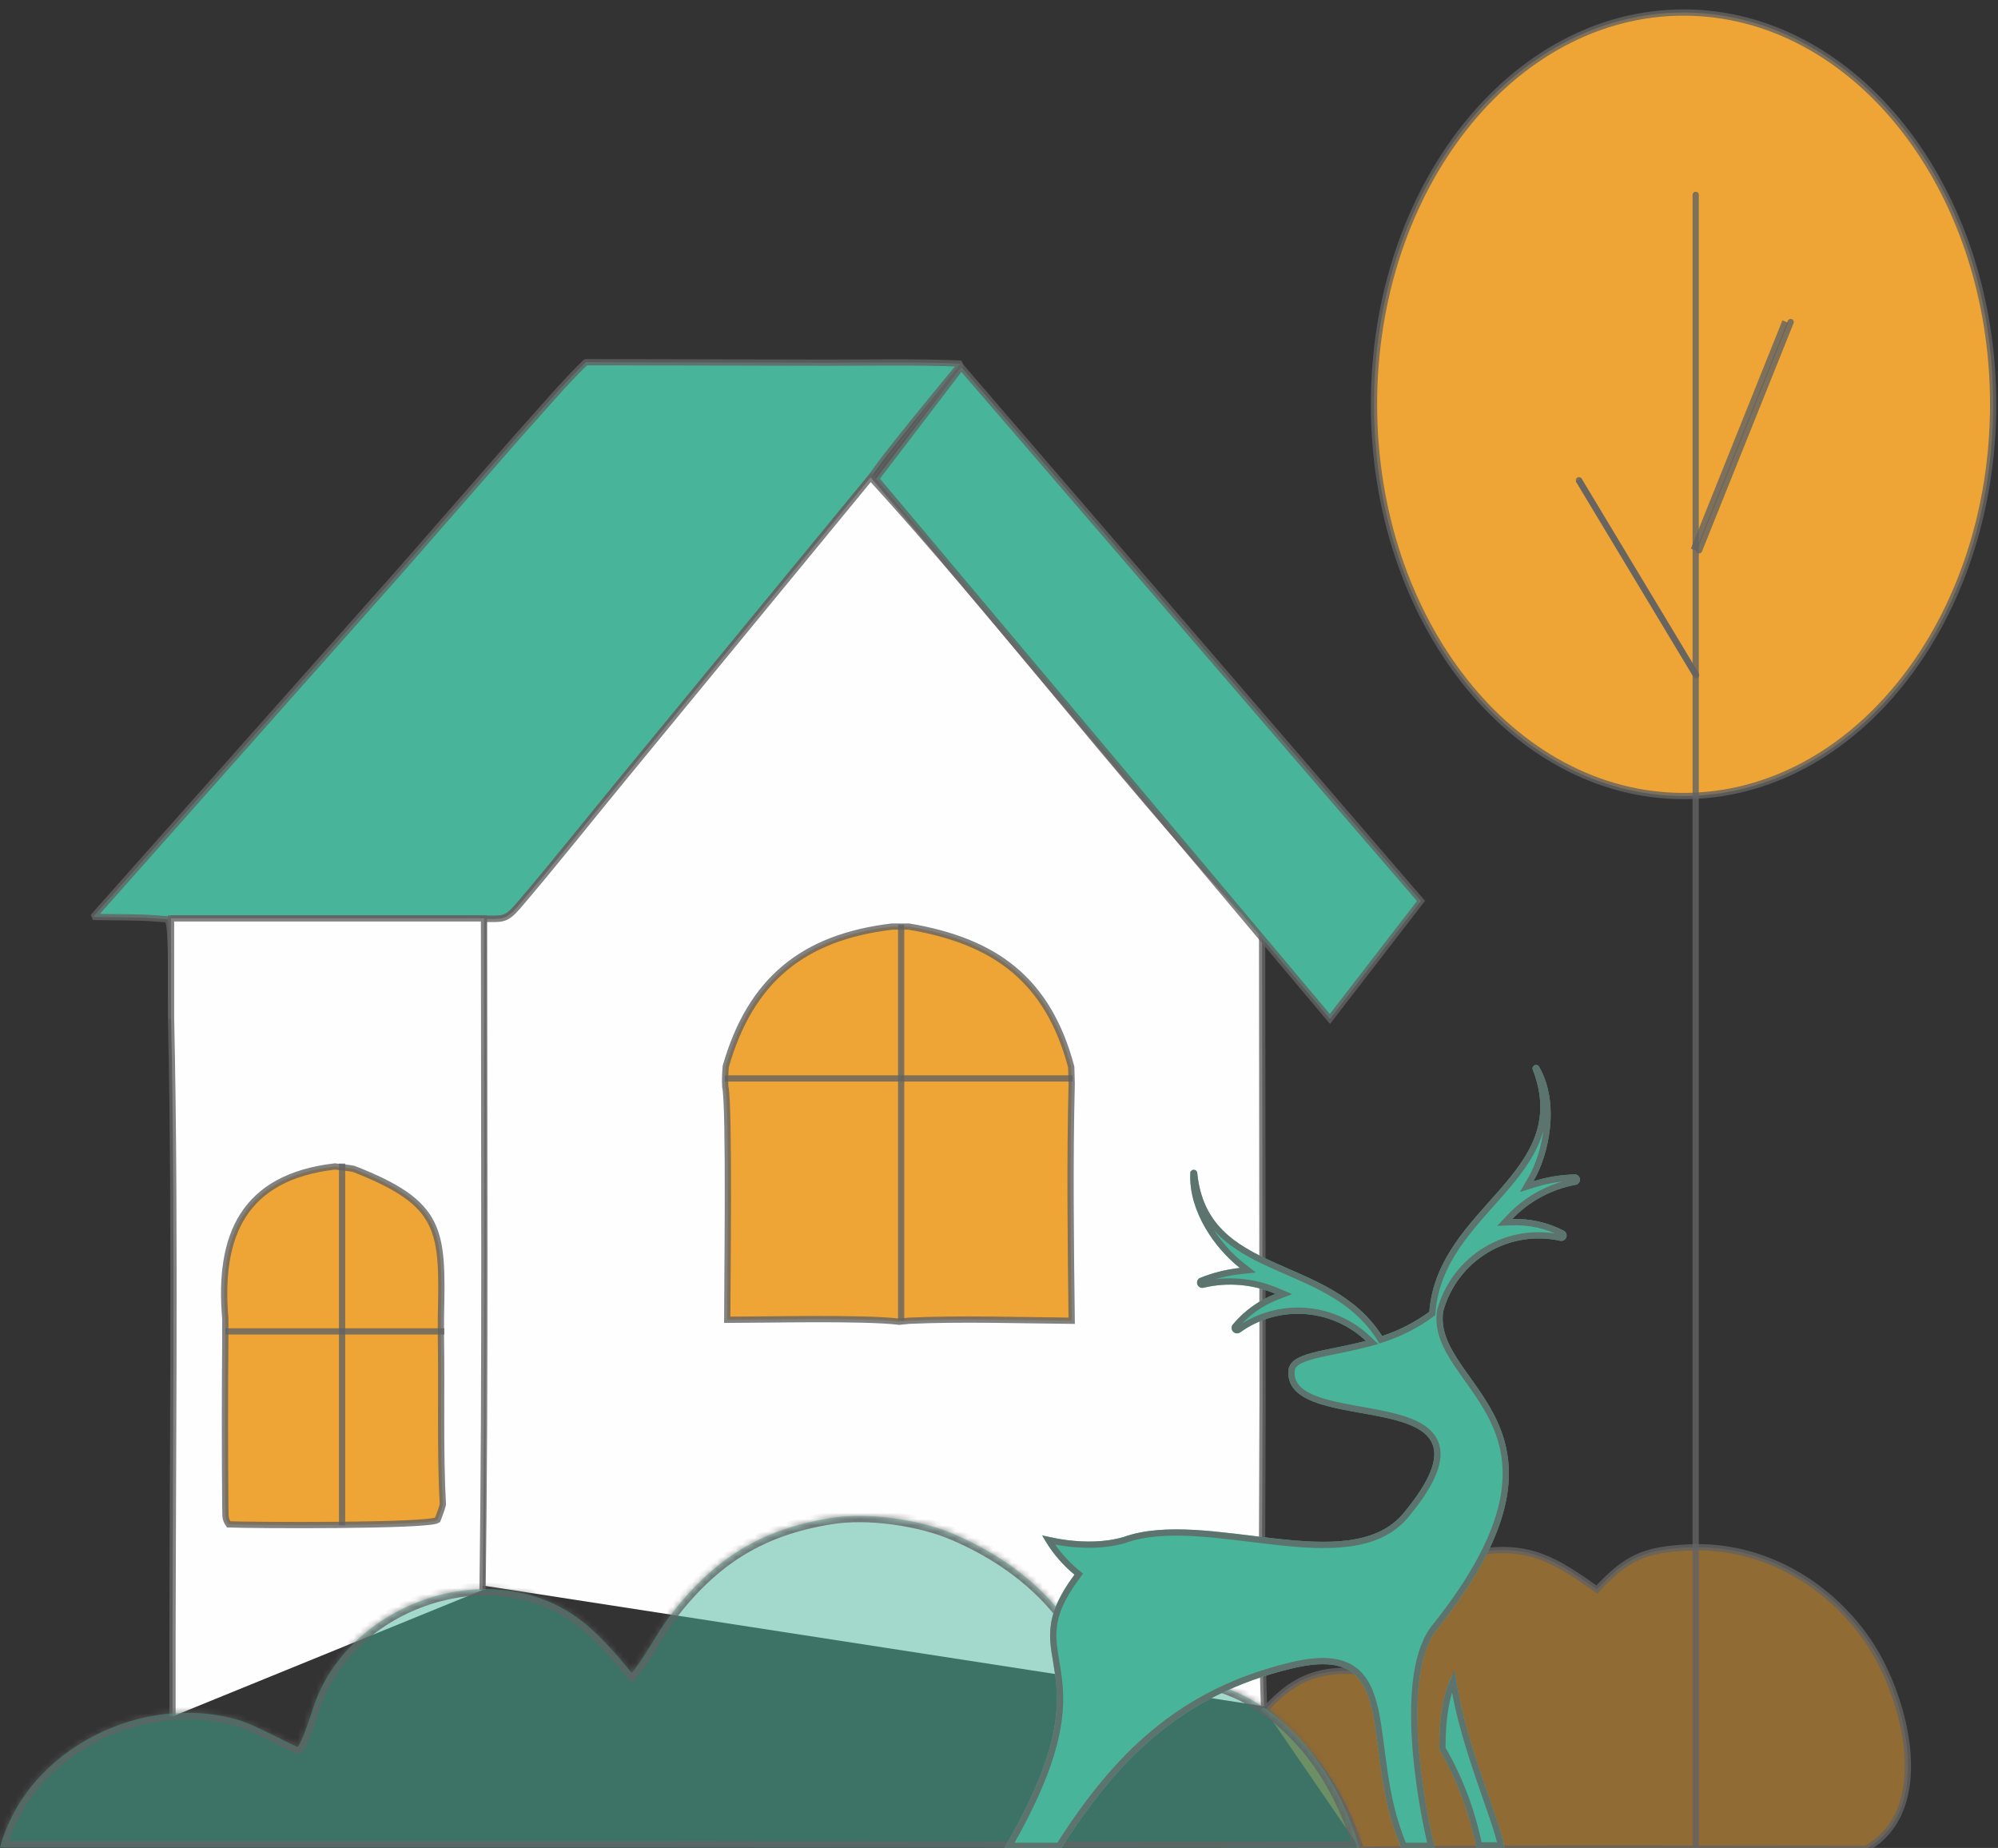 <svg width="319" height="295" viewBox="0 0 319 295" fill="none" xmlns="http://www.w3.org/2000/svg">
<rect x="0" y="0" width="319" height="295" fill="#333333" stroke="none"/>
<g clip-path="url(#clip0_7125_778)">
<path d="M268.799 127.074C296.097 127.074 318.226 99.075 318.226 64.537C318.226 29.999 296.097 2 268.799 2C241.501 2 219.372 29.999 219.372 64.537C219.372 99.075 241.501 127.074 268.799 127.074Z" fill="#EFA535" stroke="#636363" stroke-opacity="0.8" stroke-miterlimit="10"/>
<path d="M93.523 57.82L132.121 57.897C138.773 57.897 146.895 57.743 153.469 58.051C150.84 61.294 140.784 73.338 139.082 76.195L99.788 123.985C94.141 130.857 88.572 137.882 82.771 144.676C80.76 146.993 80.218 146.607 77.279 146.684C76.428 146.607 75.268 146.607 74.417 146.607H27.388V162.588C27.156 159.809 27.62 148.074 26.769 146.761L24.758 146.607C21.896 146.375 17.796 146.452 14.857 146.375L63.511 91.559L83.08 69.169C86.329 65.618 90.119 61.062 93.523 57.82Z" fill="#48B59A" stroke="#636363" stroke-opacity="0.8" stroke-miterlimit="10" stroke-linejoin="bevel"/>
<path d="M76.97 253.096L77.202 146.684C80.141 146.684 80.683 146.993 82.694 144.676C88.495 137.882 94.064 130.857 99.711 123.985L139.005 76.195C159.116 98.276 177.99 123.136 198.256 145.217C198.565 145.526 200.886 145.757 201.504 145.757L201.582 223.118C201.582 237.864 201.272 257.721 201.814 272.39" fill="#FEFEFE"/>
<path d="M76.97 253.096L77.202 146.684C80.141 146.684 80.683 146.993 82.694 144.676C88.495 137.882 94.064 130.857 99.711 123.985L139.005 76.195C159.116 98.276 177.99 123.136 198.256 145.217C198.565 145.526 200.886 145.757 201.504 145.757L201.582 223.118C201.582 237.864 201.272 257.721 201.814 272.39" stroke="#636363" stroke-opacity="0.8" stroke-miterlimit="10"/>
<path d="M142.408 147.919C143.182 147.919 144.342 147.919 145.116 147.919C158.884 150.235 167.315 156.412 171.028 170.309L171.105 173.011C170.796 185.287 170.951 198.489 171.105 210.842C162.829 210.765 153.315 210.456 145.116 210.842L143.569 210.996C137.999 210.302 122.22 210.688 116.109 210.688C116.109 205.669 116.496 176.485 115.8 173.474C115.722 172.316 115.8 171.313 115.877 170.232C119.822 156.489 128.176 149.618 142.408 147.919Z" fill="#EFA535" stroke="#636363" stroke-opacity="0.8" stroke-miterlimit="10"/>
<path d="M27.543 274.007C27.465 238.956 28.084 197.408 27.311 162.588V146.607H77.279C77.279 180.809 77.511 219.706 77.047 253.831" fill="#FEFEFE"/>
<path d="M27.543 274.007C27.465 238.956 28.084 197.408 27.311 162.588V146.607H77.279C77.279 180.809 77.511 219.706 77.047 253.831" stroke="#636363" stroke-opacity="0.8" stroke-miterlimit="10"/>
<path d="M53.455 186.213C54.306 186.291 55.698 186.445 56.471 186.599C70.704 192.158 70.704 196.327 70.395 210.302V213.39C70.549 221.96 70.24 231.765 70.704 240.18C70.472 241.107 70.163 241.802 69.853 242.651C68.384 243.655 40.228 243.5 36.515 243.346C35.819 242.342 36.051 241.879 35.974 240.412C35.896 231.533 35.896 222.577 35.974 213.699V210.533C34.813 197.177 38.913 187.912 53.455 186.213Z" fill="#EFA535" stroke="#636363" stroke-opacity="0.8" stroke-miterlimit="10"/>
<path d="M201.968 272.973C206.996 267.259 211.482 266.41 217.361 266.796C220.068 257.609 225.947 249.502 236.003 247.803C244.279 246.414 248.611 249.27 254.954 253.748C259.749 248.576 262.689 247.34 269.728 247.031C281.485 246.491 292.469 252.976 298.734 262.704C304.149 271.12 309.022 288.877 297.961 295.131C281.485 295.131 233.759 294.976 217.284 295.285" fill="#EFA535" fill-opacity="0.5"/>
<path d="M201.968 272.973C206.996 267.259 211.482 266.41 217.361 266.796C220.068 257.609 225.947 249.502 236.003 247.803C244.279 246.414 248.611 249.27 254.954 253.748C259.749 248.576 262.689 247.34 269.728 247.031C281.485 246.491 292.469 252.976 298.734 262.704C304.149 271.12 309.022 288.877 297.961 295.131C281.485 295.131 233.759 294.976 217.284 295.285C213.977 285.415 210.396 280.628 201.968 272.973Z" stroke="#636363" stroke-opacity="0.8" stroke-miterlimit="10"/>
<mask id="path-11-inside-1_7125_778" fill="white">
<path d="M171 273.5C189.5 260.5 210 271.5 217.052 295.005L104.352 294.928H0.005C4.26 279.178 22.901 269.99 38.217 274.623C40.692 275.395 44.869 277.711 47.499 278.869C48.04 278.56 49.51 274.237 49.819 273.233C55.079 255.63 79.445 247.215 93.754 259.49C96.462 261.807 98.55 264.277 100.871 267.057C102.882 264.663 104.97 260.571 106.981 257.946C113.866 248.913 121.446 244.126 132.585 242.351C138.463 241.347 147.049 242.582 152.464 244.976C163.68 249.84 172.652 258.101 176.133 270.917"/>
</mask>
<path d="M171 273.5C189.5 260.5 210 271.5 217.052 295.005L104.352 294.928H0.005C4.26 279.178 22.901 269.99 38.217 274.623C40.692 275.395 44.869 277.711 47.499 278.869C48.04 278.56 49.51 274.237 49.819 273.233C55.079 255.63 79.445 247.215 93.754 259.49C96.462 261.807 98.55 264.277 100.871 267.057C102.882 264.663 104.97 260.571 106.981 257.946C113.866 248.913 121.446 244.126 132.585 242.351C138.463 241.347 147.049 242.582 152.464 244.976C163.68 249.84 172.652 258.101 176.133 270.917" fill="#48B59A" fill-opacity="0.5"/>
<path d="M217.052 295.005L217.051 296.005L218.396 296.006L218.009 294.718L217.052 295.005ZM104.352 294.928L104.352 293.928H104.352V294.928ZM0.005 294.928L-0.96 294.667L-1.301 295.928H0.005V294.928ZM38.217 274.623L38.514 273.668L38.506 273.666L38.217 274.623ZM47.499 278.869L47.096 279.784L47.557 279.987L47.994 279.738L47.499 278.869ZM49.819 273.233L50.775 273.528L50.777 273.519L49.819 273.233ZM93.754 259.49L93.103 260.249L93.104 260.25L93.754 259.49ZM100.871 267.057L100.103 267.697L100.868 268.614L101.636 267.7L100.871 267.057ZM106.981 257.946L107.775 258.554L107.777 258.552L106.981 257.946ZM132.585 242.351L132.742 243.338L132.753 243.336L132.585 242.351ZM152.464 244.976L152.059 245.89L152.066 245.893L152.464 244.976ZM171 273.5L171.575 274.318C180.544 268.016 189.907 267.567 197.88 271.462C205.893 275.375 212.628 283.742 216.094 295.292L217.052 295.005L218.009 294.718C214.423 282.764 207.383 273.877 198.758 269.665C190.093 265.433 179.956 265.984 170.425 272.682L171 273.5ZM217.052 295.005L217.052 294.005L104.352 293.928L104.352 294.928L104.351 295.928L217.051 296.005L217.052 295.005ZM104.352 294.928V293.928H0.005V294.928V295.928H104.352V294.928ZM0.005 294.928L0.971 295.189C5.064 280.034 23.099 271.095 37.927 275.58L38.217 274.623L38.506 273.666C22.703 268.886 3.455 278.321 -0.96 294.667L0.005 294.928ZM38.217 274.623L37.919 275.577C39.073 275.937 40.669 276.675 42.361 277.5C44.016 278.307 45.757 279.195 47.096 279.784L47.499 278.869L47.902 277.954C46.61 277.385 44.948 276.536 43.238 275.702C41.565 274.887 39.836 274.08 38.514 273.668L38.217 274.623ZM47.499 278.869L47.994 279.738C48.182 279.631 48.31 279.489 48.38 279.405C48.46 279.308 48.531 279.203 48.592 279.105C48.713 278.909 48.834 278.673 48.951 278.425C49.186 277.927 49.44 277.298 49.681 276.667C50.162 275.402 50.614 274.05 50.775 273.528L49.819 273.233L48.864 272.938C48.715 273.42 48.278 274.731 47.811 275.956C47.578 276.57 47.344 277.143 47.142 277.573C47.039 277.79 46.955 277.95 46.891 278.053C46.876 278.078 46.863 278.096 46.854 278.109C46.845 278.123 46.84 278.128 46.841 278.127C46.842 278.127 46.852 278.114 46.873 278.094C46.893 278.076 46.936 278.039 47.003 278L47.499 278.869ZM49.819 273.233L50.777 273.519C53.297 265.087 60.418 258.796 68.702 256.108C76.98 253.423 86.266 254.384 93.103 260.249L93.754 259.49L94.406 258.731C86.933 252.321 76.882 251.352 68.085 254.206C59.293 257.058 51.601 263.776 48.861 272.947L49.819 273.233ZM93.754 259.49L93.104 260.25C95.74 262.505 97.779 264.914 100.103 267.697L100.871 267.057L101.638 266.416C99.321 263.64 97.184 261.108 94.404 258.731L93.754 259.49ZM100.871 267.057L101.636 267.7C102.696 266.439 103.758 264.754 104.776 263.116C105.813 261.446 106.807 259.818 107.775 258.554L106.981 257.946L106.188 257.338C105.145 258.699 104.089 260.43 103.077 262.061C102.044 263.723 101.056 265.281 100.105 266.413L100.871 267.057ZM106.981 257.946L107.777 258.552C114.516 249.71 121.874 245.071 132.742 243.338L132.585 242.351L132.427 241.363C121.018 243.182 113.215 248.117 106.186 257.34L106.981 257.946ZM132.585 242.351L132.753 243.336C138.423 242.368 146.81 243.57 152.059 245.89L152.464 244.976L152.868 244.061C147.288 241.595 138.504 240.326 132.416 241.365L132.585 242.351ZM152.464 244.976L152.066 245.893C163.072 250.666 171.785 258.722 175.168 271.179L176.133 270.917L177.098 270.655C173.52 257.479 164.287 249.013 152.862 244.058L152.464 244.976Z" fill="#636363" fill-opacity="0.8" mask="url(#path-11-inside-1_7125_778)"/>
<path d="M226.875 143.827L212.333 162.666L139.855 76.427L153.475 58.588L226.875 143.827Z" fill="#48B59A" stroke="#636363" stroke-opacity="0.8" stroke-miterlimit="10"/>
<path d="M35.974 212.541H70.936" stroke="#636363" stroke-opacity="0.8" stroke-miterlimit="10"/>
<path d="M54.615 185.75V243.5" stroke="#636363" stroke-opacity="0.8" stroke-miterlimit="10"/>
<path d="M115.722 172.162H171.26" stroke="#636363" stroke-opacity="0.8" stroke-miterlimit="10"/>
<path d="M143.878 147.61V210.765" stroke="#636363" stroke-opacity="0.8" stroke-miterlimit="10"/>
<path d="M252.014 76.581L270.733 107.695" stroke="#636363" stroke-opacity="0.8"/>
<path d="M285.043 51.335L270.424 87.776" stroke="#636363" stroke-opacity="0.8"/>
<path d="M270.733 31.107V294.456" stroke="#636363" stroke-opacity="0.8" stroke-miterlimit="10" stroke-linecap="round"/>
<path d="M252.092 76.658L270.811 107.772" stroke="#636363" stroke-opacity="0.8" stroke-miterlimit="10" stroke-linecap="round"/>
<path d="M285.894 51.412L271.274 87.853" stroke="#636363" stroke-opacity="0.8" stroke-miterlimit="10" stroke-linecap="round"/>
<path fill-rule="evenodd" clip-rule="evenodd" d="M229.79 279.251C232.65 284.155 234.655 289.51 235.72 295.088H240.207C239.822 291.129 233.585 277.845 232.3 266.739C230.412 269.55 229.78 274.292 229.79 279.251Z" fill="#48B59A"/>
<path d="M232.007 268.297C232.79 273.486 234.505 279.009 236.118 283.755C237.008 286.376 237.855 288.728 238.516 290.709C239.061 292.342 239.453 293.659 239.626 294.589H236.129C235.044 289.147 233.072 283.921 230.29 279.12C230.29 276.705 230.446 274.359 230.825 272.279C231.099 270.775 231.488 269.426 232.007 268.297Z" stroke="#636363" stroke-opacity="0.8"/>
<path fill-rule="evenodd" clip-rule="evenodd" d="M245.674 170.18C249.143 176.119 247.285 184.354 244.824 188.571C247.001 187.889 249.264 187.523 251.545 187.482C251.743 187.513 251.924 187.614 252.054 187.766C252.185 187.919 252.257 188.113 252.257 188.314C252.257 188.514 252.185 188.709 252.054 188.861C251.924 189.014 251.743 189.114 251.545 189.145C247.687 189.854 244.151 191.767 241.443 194.609C244.314 194.508 247.162 195.156 249.707 196.49C249.88 196.591 250.013 196.75 250.082 196.94C250.15 197.129 250.151 197.336 250.083 197.526C250.014 197.715 249.882 197.875 249.709 197.977C249.535 198.079 249.332 198.116 249.133 198.084C245.165 197.193 241.007 197.868 237.523 199.968C234.039 202.067 231.496 205.43 230.423 209.358C228.654 221.236 255.42 227.373 229.642 259.841C223.405 267.086 227.467 288.626 229.128 295.159H223.791C216.743 279.004 224.136 262.068 206.296 266.344C188.455 270.62 178.344 281.014 169.369 295.159H160.266C177.938 264.82 160.701 266.017 171.553 251.377C169.435 249.634 167.679 247.492 166.384 245.072C166.384 245.072 173.303 247.141 179.342 245.379C192.636 240.598 215.419 252.011 224.097 241.548C241.997 219.959 205.09 230.185 205.703 218.87C205.851 215.822 211.505 215.792 218.068 214.05C215.391 211.522 211.919 210.007 208.247 209.767C204.576 209.526 200.936 210.575 197.954 212.733C197.784 212.836 197.584 212.876 197.387 212.849C197.191 212.822 197.01 212.729 196.874 212.584C196.738 212.44 196.655 212.253 196.639 212.055C196.623 211.858 196.676 211.66 196.787 211.496C198.612 209.284 200.974 207.58 203.647 206.547C200.036 205.011 196.031 204.664 192.211 205.557C192.016 205.619 191.805 205.608 191.618 205.526C191.43 205.444 191.279 205.296 191.193 205.11C191.107 204.924 191.091 204.713 191.15 204.516C191.208 204.32 191.336 204.151 191.509 204.042C193.571 203.199 195.74 202.65 197.954 202.409C194.089 199.38 189.71 193.431 190.046 187.156C190.081 187.025 190.161 186.912 190.272 186.836C190.383 186.76 190.517 186.726 190.651 186.74C190.784 186.755 190.908 186.816 191.001 186.914C191.093 187.012 191.147 187.14 191.153 187.274C192.834 203.854 212.226 199.984 220.667 213.278C223.365 212.396 225.907 211.093 228.199 209.417C229.573 192.491 251.13 187.452 244.745 170.813C244.458 170.318 245.15 169.685 245.674 170.18Z" fill="#48B59A"/>
<path d="M245.276 170.505C245.28 170.506 245.283 170.51 245.288 170.513C246.914 173.346 247.304 176.74 246.976 179.971C246.644 183.232 245.584 186.276 244.392 188.319L243.741 189.434L244.974 189.048C247.088 188.386 249.285 188.028 251.499 187.983C251.567 188 251.629 188.037 251.675 188.091C251.728 188.153 251.757 188.232 251.757 188.313C251.757 188.395 251.728 188.474 251.675 188.536C251.622 188.598 251.549 188.638 251.469 188.65L251.455 188.653C247.493 189.382 243.861 191.346 241.081 194.265L240.235 195.152L241.461 195.108C244.238 195.01 246.993 195.636 249.456 196.923C249.528 196.965 249.583 197.031 249.611 197.11C249.64 197.19 249.641 197.277 249.612 197.356C249.584 197.436 249.528 197.503 249.455 197.546C249.383 197.588 249.298 197.604 249.215 197.59C245.13 196.681 240.851 197.378 237.265 199.539C233.67 201.705 231.048 205.175 229.94 209.227L229.933 209.255L229.928 209.284C229.455 212.456 230.9 215.208 232.765 217.971C234.656 220.774 236.98 223.598 238.581 227.087C240.166 230.54 241.019 234.613 239.901 239.821C238.78 245.046 235.667 251.447 229.25 259.529C227.608 261.445 226.677 264.254 226.202 267.423C225.725 270.611 225.702 274.225 225.925 277.798C226.344 284.52 227.641 291.158 228.489 294.658H224.122C222.472 290.774 221.646 286.845 221.087 283.165C220.518 279.425 220.214 275.859 219.579 272.982C218.941 270.094 217.935 267.701 215.835 266.35C213.735 264.999 210.683 264.778 206.18 265.857C188.264 270.152 178.073 280.571 169.096 294.658H161.129C165.278 287.423 167.427 281.99 168.445 277.692C169.501 273.236 169.34 270.02 168.962 267.312C168.579 264.573 168.014 262.515 168.194 260.166C168.371 257.866 169.28 255.284 171.955 251.675L172.238 251.293L171.871 250.991C170.102 249.536 168.593 247.795 167.402 245.844C167.418 245.847 167.434 245.852 167.45 245.855C168.206 246.025 169.277 246.232 170.539 246.383C173.055 246.684 176.37 246.766 179.481 245.858L179.497 245.854L179.511 245.85C182.739 244.689 186.576 244.501 190.694 244.733C194.817 244.967 199.148 245.614 203.395 246.091C207.618 246.565 211.749 246.869 215.379 246.384C219.018 245.898 222.205 244.612 224.481 241.867C226.735 239.149 228.154 236.9 228.887 235.021C229.621 233.137 229.682 231.581 229.15 230.297C228.621 229.019 227.544 228.107 226.209 227.424C224.875 226.741 223.233 226.26 221.492 225.868C219.751 225.476 217.869 225.165 216.063 224.834C214.247 224.501 212.5 224.149 210.985 223.674C209.464 223.197 208.226 222.612 207.391 221.841C206.577 221.09 206.134 220.154 206.202 218.897V218.895C206.23 218.32 206.505 217.876 207.062 217.485C207.64 217.079 208.496 216.753 209.609 216.453C210.717 216.155 212.025 215.896 213.487 215.6C214.943 215.304 216.54 214.973 218.196 214.533L219.063 214.303L218.411 213.687C215.65 211.078 212.068 209.516 208.28 209.268C204.504 209.02 200.758 210.095 197.687 212.309C197.616 212.348 197.536 212.364 197.456 212.354C197.373 212.342 197.295 212.303 197.237 212.241C197.179 212.18 197.144 212.1 197.138 212.016C197.131 211.936 197.152 211.857 197.194 211.789C198.961 209.656 201.245 208.011 203.827 207.013L204.977 206.569L203.843 206.087C200.134 204.51 196.021 204.154 192.098 205.07L192.078 205.074L192.059 205.081C191.98 205.106 191.894 205.102 191.818 205.068C191.743 205.035 191.681 204.975 191.646 204.899C191.612 204.824 191.605 204.738 191.629 204.658C191.649 204.589 191.691 204.528 191.748 204.484C193.751 203.67 195.858 203.14 198.008 202.906L199.229 202.773L198.262 202.016C194.478 199.05 190.259 193.277 190.543 187.259C190.546 187.255 190.55 187.251 190.555 187.248C190.567 187.239 190.583 187.236 190.598 187.237C190.612 187.239 190.626 187.246 190.637 187.257C190.647 187.268 190.653 187.282 190.654 187.298V187.312L190.656 187.325C191.088 191.581 192.663 194.557 194.934 196.817C197.188 199.062 200.106 200.577 203.169 201.964C209.349 204.761 216.124 207.056 220.245 213.546L220.453 213.874L220.822 213.753C223.57 212.855 226.16 211.528 228.494 209.821L228.679 209.686L228.697 209.458C229.368 201.197 234.948 195.845 239.758 190.336C242.142 187.605 244.336 184.828 245.515 181.659C246.703 178.465 246.85 174.904 245.212 170.634L245.197 170.597L245.179 170.563C245.182 170.554 245.192 170.535 245.213 170.519C245.234 170.502 245.251 170.5 245.258 170.5C245.261 170.5 245.267 170.501 245.276 170.505Z" stroke="#636363" stroke-opacity="0.8"/>
</g>
<defs>
<clipPath id="clip0_7125_778">
<rect width="319" height="295" fill="white"/>
</clipPath>
</defs>
</svg>
